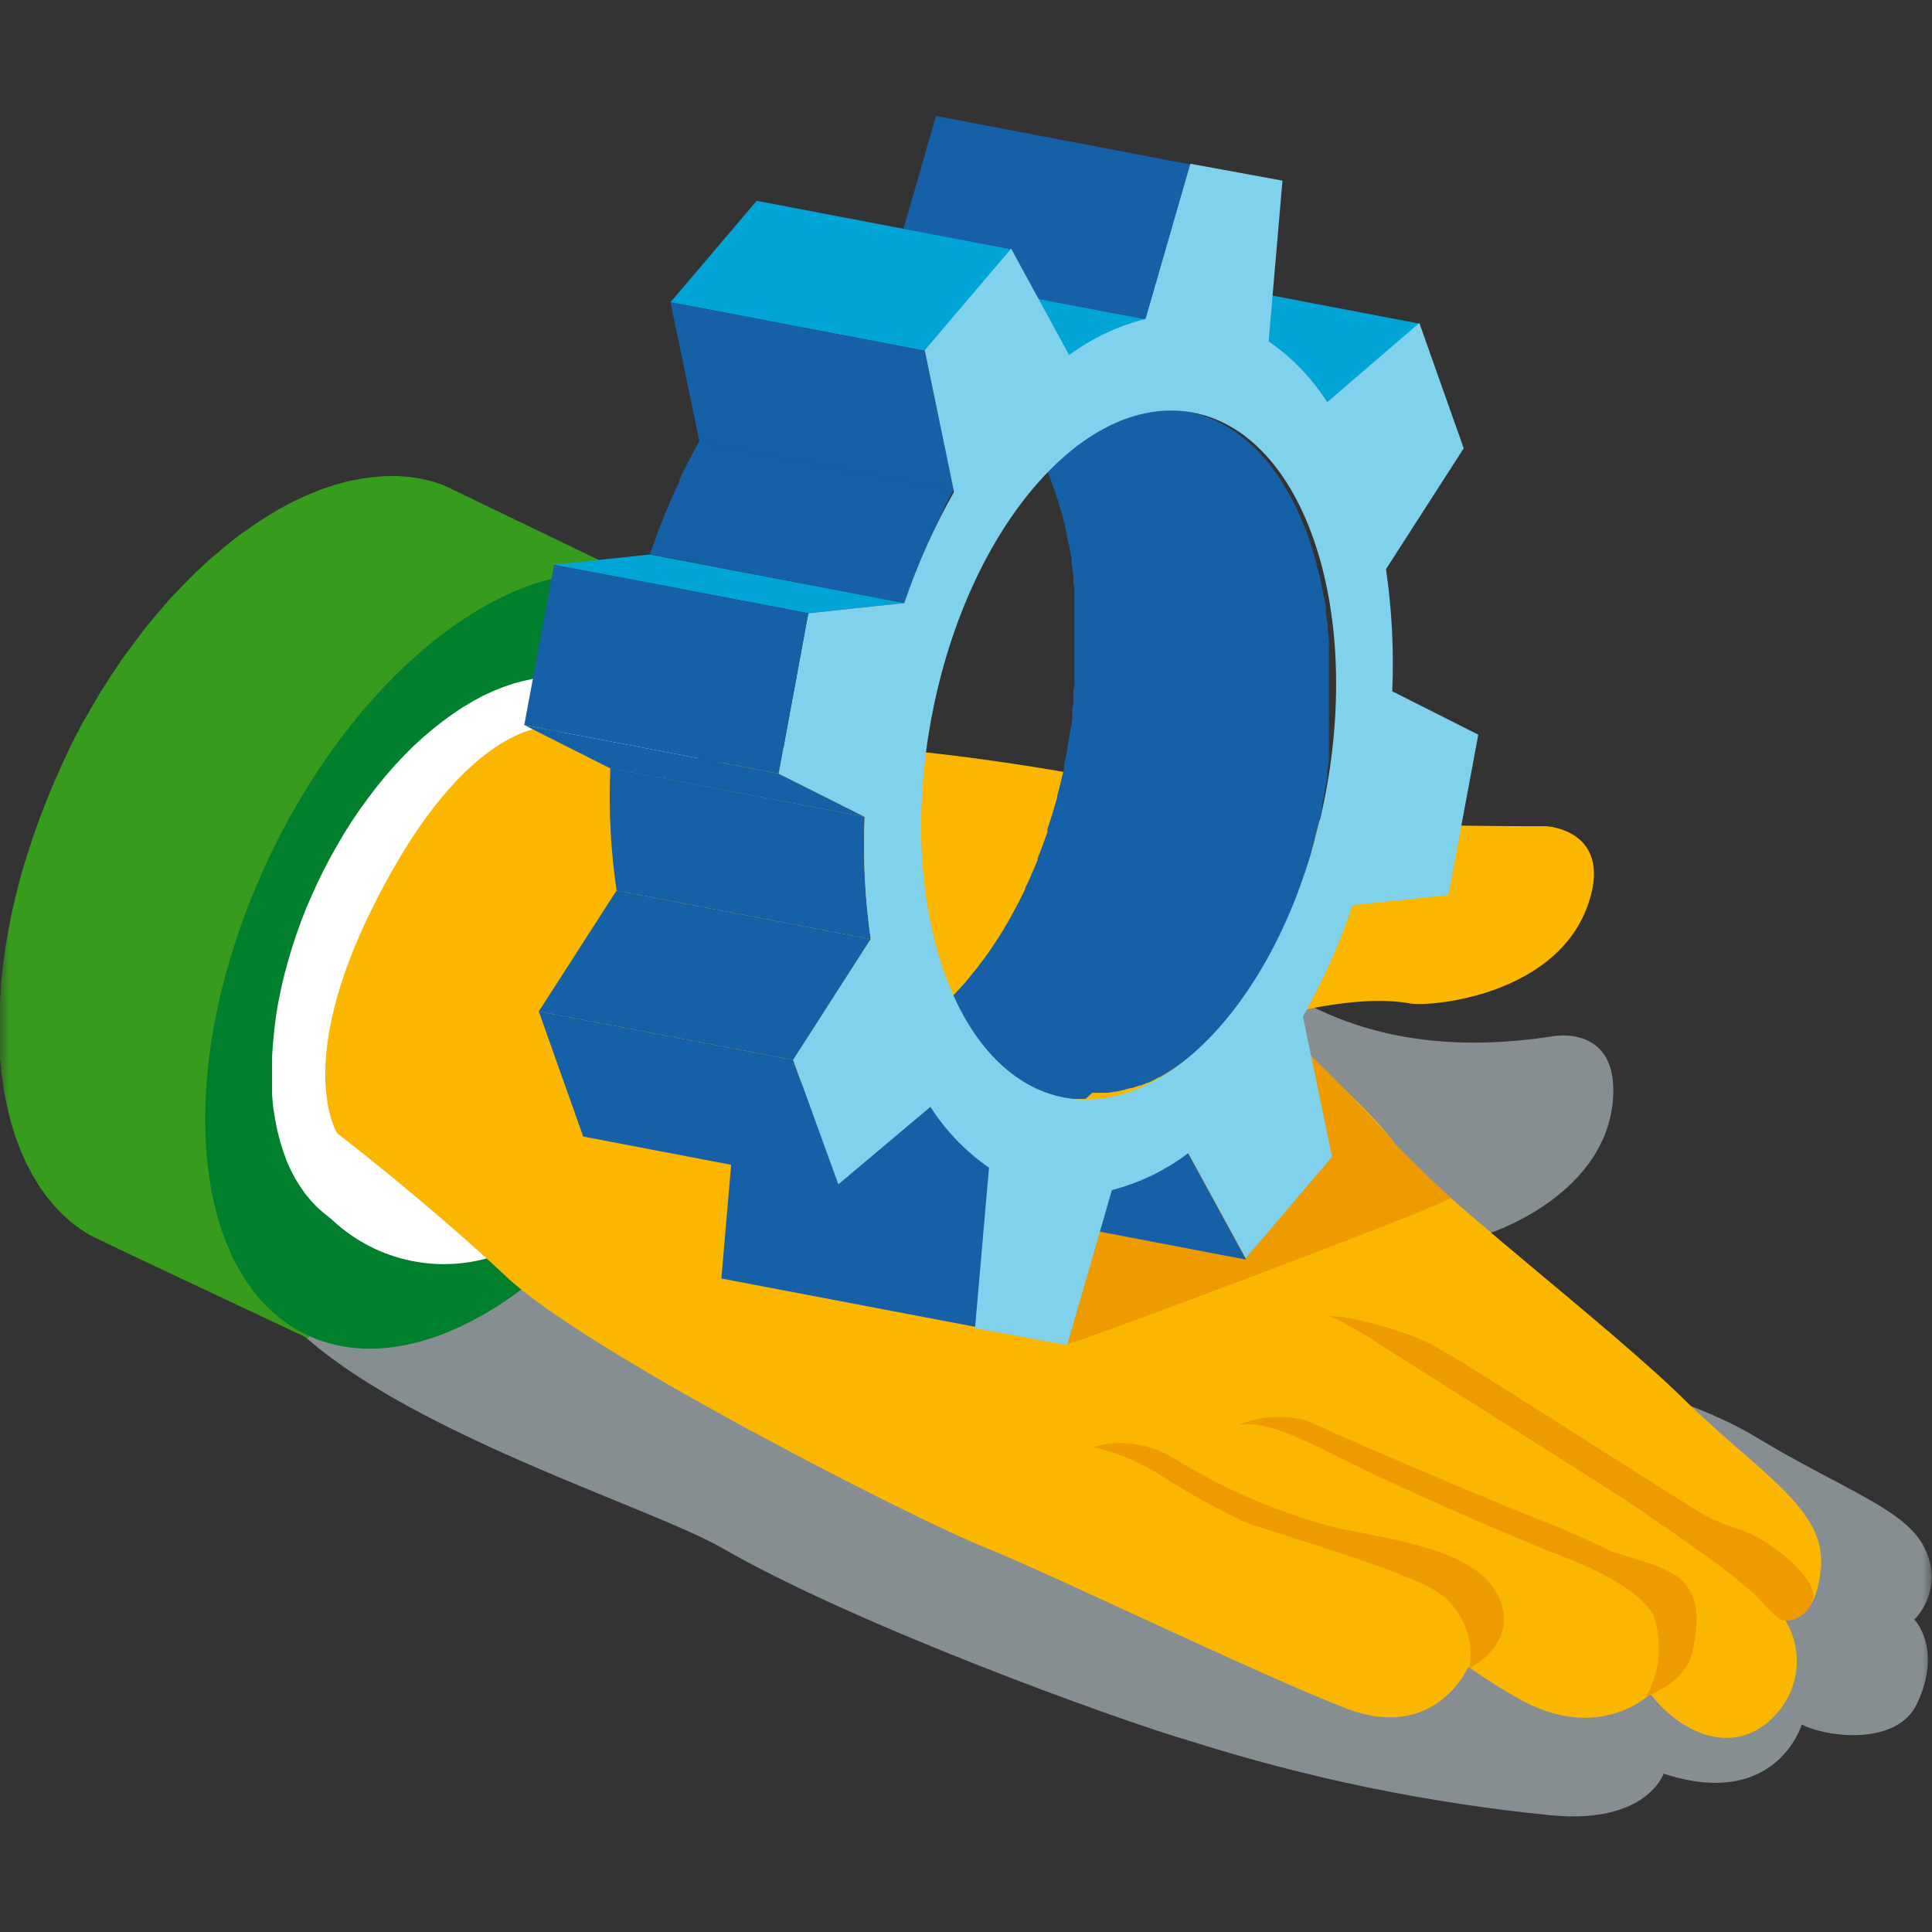 <?xml version="1.0" encoding="UTF-8"?> <svg xmlns="http://www.w3.org/2000/svg" width="100" height="100" viewBox="0 0 100 100" fill="none"><rect x="0" y="0" width="100" height="100" fill="#333333" stroke="none"/><mask id="mask0_2651_7031" style="mask-type:alpha" maskUnits="userSpaceOnUse" x="0" y="0" width="100" height="100"><rect width="100" height="100" fill="#D8EDF0"></rect></mask><g mask="url(#mask0_2651_7031)"><g style="mix-blend-mode:multiply" opacity="0.5"><path d="M31.713 53.895C31.713 53.895 38.254 55.641 41.648 53.022C45.042 50.403 62.462 49.405 63.969 49.789C65.475 50.173 69.689 55.315 80.445 53.627C80.445 53.627 83.791 53.032 83.486 56.917C83.086 62.002 76.812 64.142 75.677 64.2C74.346 64.369 72.996 64.294 71.692 63.979C73.052 65.649 74.551 67.2 76.173 68.613C78.452 70.532 86.194 71.549 90.866 74.37C95.538 77.19 98.713 78.131 99.657 80.213C99.945 80.801 100.044 81.465 99.941 82.113C99.839 82.76 99.54 83.36 99.085 83.83C99.085 83.83 100.563 85.317 99.228 88.176C98.198 90.392 94.527 89.922 93.259 89.26C93.259 89.26 91.943 93.712 86.108 91.803C86.108 91.803 85.24 94.422 80.311 93.962C73.927 93.332 67.625 92.033 61.509 90.085C57.933 89.049 44.346 84.146 37.395 80.136C32.447 77.258 10.536 71.175 12.605 62.156C15.17 51.593 31.713 53.895 31.713 53.895Z" fill="#DAE9F1"></path></g><path fill-rule="evenodd" clip-rule="evenodd" d="M22.979 25.122L22.416 24.93L21.834 24.786L21.234 24.69L20.614 24.642H19.985L19.336 24.69L18.678 24.776L18.002 24.911L17.315 25.103L16.619 25.333L15.904 25.621L15.189 25.956L14.464 26.34L13.73 26.782L12.996 27.271L12.252 27.799L11.537 28.374L10.831 28.979L10.135 29.622L9.458 30.303L8.791 31.003L8.152 31.742L7.523 32.5L6.922 33.296L6.331 34.102L5.768 34.937L5.215 35.8L4.701 36.673L4.195 37.566L3.719 38.477L3.27 39.437L2.841 40.396L2.441 41.356L2.069 42.315L1.726 43.275L1.411 44.234L1.116 45.193L0.868 46.153L0.639 47.112L0.448 48.072L0.286 49.031L0.153 49.991L0.057 50.95L0 51.909V52.869V53.828V54.788L0.095 55.67L0.219 56.524L0.381 57.33L0.572 58.098L0.801 58.837L1.058 59.527L1.344 60.18L1.669 60.794L2.012 61.37L2.393 61.907L2.794 62.396L3.223 62.847L3.671 63.25L4.157 63.615L4.653 63.931L6.808 64.967L15.952 69.275L33.905 30.389L22.979 25.122Z" fill="#379B1E"></path><path fill-rule="evenodd" clip-rule="evenodd" d="M26.392 67.174C34.306 61.696 40.093 49.453 39.331 39.811C38.568 30.168 31.541 26.81 23.637 32.289C15.732 37.767 9.926 50.029 10.688 59.661C11.451 69.294 18.488 72.662 26.392 67.174Z" fill="#00802C"></path><path fill-rule="evenodd" clip-rule="evenodd" d="M32.781 36.453L30.635 35.397L30.225 35.263L29.806 35.157L29.377 35.09H28.938H28.48H28.013L27.537 35.148L27.05 35.254L26.554 35.388L26.049 35.56L25.544 35.762L25.019 36.002L24.504 36.28L23.971 36.597L23.437 36.952L22.912 37.335L22.388 37.748L21.882 38.18L21.377 38.64L20.891 39.13L20.414 39.638L19.956 40.166L19.499 40.722L19.07 41.288L18.641 41.874L18.231 42.478L17.84 43.092L17.468 43.725L17.105 44.368L16.762 45.021L16.438 45.683L16.133 46.354L15.837 47.035L15.57 47.726L15.322 48.417L15.094 49.117L14.893 49.808L14.703 50.509L14.541 51.209L14.398 51.909L14.283 52.61L14.197 53.3L14.131 53.991L14.083 54.672V56.016V56.668L14.14 57.301L14.236 57.916L14.35 58.501L14.493 59.057L14.655 59.585L14.836 60.084L15.046 60.554L15.275 60.995L15.532 61.408L15.799 61.792L16.095 62.147L16.4 62.473L16.724 62.761L17.067 63.029L17.43 63.26L18.984 63.998L19.566 64.277C21.654 65.505 23.17 66.128 27.537 63.106C31.903 60.084 37.281 48.714 36.861 43.389C36.442 38.065 34.955 37.259 32.695 36.414H32.742L32.781 36.453ZM32.342 36.309H32.418H32.342Z" fill="white"></path><path fill-rule="evenodd" clip-rule="evenodd" d="M28.061 63.73C33.782 59.777 37.796 50.173 37.243 43.236C36.69 36.299 30.349 32.538 24.657 36.52C18.965 40.502 13.95 50.403 14.503 57.34C14.583 58.885 15.079 60.379 15.938 61.662C16.797 62.945 17.985 63.969 19.378 64.626C20.77 65.282 22.313 65.545 23.843 65.387C25.372 65.229 26.83 64.656 28.061 63.73Z" fill="white"></path><path d="M28.557 37.614C28.557 37.614 34.516 40.837 38.425 39.082C42.334 37.326 60.279 40.703 61.699 41.413C63.12 42.123 67.935 42.766 80.054 42.766C80.054 42.766 83.448 42.958 82.246 46.671C80.692 51.526 74.056 52.13 72.979 51.938C69.994 51.382 65.494 52.773 65.494 52.773C65.494 52.773 70.338 56.726 72.121 59.096C73.904 61.465 83.248 68.575 87.138 72.403C91.028 76.231 94.546 78.093 94.251 81.172C93.955 84.252 92.344 83.763 92.344 83.763C92.825 84.501 93.052 85.376 92.992 86.256C92.932 87.136 92.587 87.973 92.01 88.637C89.96 91.026 87.09 89.836 85.422 87.677C85.422 87.677 82.857 90.22 78.747 88.004C77.802 87.478 76.885 86.902 76.001 86.277C76.001 86.277 74.304 90.21 69.68 88.426C65.055 86.641 54.367 81.441 50.916 80.069C47.464 78.697 30.425 70.033 26.23 66.1C22.035 62.166 17.449 58.654 17.449 58.654C17.449 58.654 15.189 55.104 19.356 46.834C24.209 37.134 28.557 37.614 28.557 37.614Z" fill="#FBB700"></path><path d="M90.894 79.532C90.246 79.158 89.044 78.918 88.034 78.313C83.142 75.272 75.067 69.995 73.798 69.438C72.431 68.852 71.001 68.427 69.536 68.172L68.659 68.095C68.659 68.095 69.145 68.095 71.815 69.841C74.275 71.415 82.961 76.845 84.515 77.901C86.07 78.956 90.189 81.739 91.19 82.909C92.191 84.079 92.391 83.868 92.391 83.868C92.64 83.889 92.89 83.832 93.106 83.705C93.316 83.587 93.495 83.42 93.628 83.218C93.76 83.016 93.843 82.785 93.869 82.544C93.802 81.652 92.239 80.261 90.894 79.532Z" fill="#EE9B00"></path><path d="M87.166 81.902C86.385 81.009 83.915 80.539 83.353 80.271C81.56 79.397 80.282 78.889 80.197 78.86C78.862 78.371 71.158 75.147 67.639 73.526C66.487 73.227 65.27 73.297 64.159 73.727C64.798 73.775 65.275 73.391 68.927 75.243C72.578 77.095 78.461 79.628 80.969 80.597C84.144 81.825 85.202 82.938 85.574 83.59C85.816 84.279 85.909 85.012 85.847 85.74C85.784 86.469 85.568 87.175 85.212 87.812C85.212 87.812 87.252 87.092 87.586 85.557C87.92 84.022 87.986 82.842 87.166 81.902Z" fill="#EE9B00"></path><path d="M56.56 74.898C57.272 74.694 58.018 74.643 58.751 74.749C59.483 74.855 60.186 75.115 60.812 75.512C63.26 77.018 65.904 78.174 68.669 78.947C70.7 79.532 75.953 79.906 77.383 82.314C78.947 84.914 76.049 86.363 76.049 86.363C76.21 85.502 76.079 84.612 75.676 83.835C75.273 83.059 74.621 82.442 73.827 82.084C71.51 80.913 65.246 79.129 64.435 78.783C62.846 78.034 61.311 77.175 59.84 76.212C58.82 75.607 57.713 75.164 56.56 74.898Z" fill="#EE9B00"></path><path d="M65.494 52.773C42.2 56.438 33.657 48.139 33.657 48.139C33.657 48.139 37.471 54.672 50.124 55.632C61.317 56.486 67.534 54.74 67.534 54.74L65.494 52.773Z" fill="#EE9B00"></path><path d="M72.12 59.095C71.596 58.424 68.516 55.258 67.687 54.48C65.465 53.713 65.141 55.593 62.347 55.814C55.206 56.39 53.318 60.016 53.537 62.799C53.757 65.581 54.958 69.572 55.263 69.572C55.568 69.572 74.761 62.405 75.086 62.002C73.713 60.736 72.302 59.326 72.12 59.095Z" fill="#EE9B00"></path><path d="M61.498 59.691L48.331 57.177L51.334 62.684L64.502 65.198L61.498 59.691Z" fill="#1660A7"></path><path d="M73.484 16.755L60.327 14.242L55.54 18.329L68.707 20.843L73.484 16.755Z" fill="#00A4D7"></path><path d="M56.188 56.879H55.835H55.501H55.415L55.081 56.831L41.914 54.318L42.257 54.365H42.334H42.677H43.506H43.84H43.897L44.269 54.308H44.345C44.471 54.288 44.596 54.259 44.717 54.222L45.089 54.116H45.165L45.528 53.991H45.594L45.938 53.847H45.995L46.357 53.665H46.443L46.815 53.454L47.168 53.243H47.234L47.597 52.993L47.673 52.936L48.026 52.667L48.398 52.36L48.474 52.293C48.598 52.188 48.722 52.082 48.836 51.967H48.893L49.227 51.641L49.284 51.583L49.637 51.209L49.713 51.123C49.837 50.988 49.961 50.854 50.076 50.71C50.19 50.566 50.371 50.355 50.514 50.173L50.667 49.971L50.953 49.597L51.115 49.367C51.21 49.242 51.296 49.108 51.382 48.983L51.535 48.753L51.801 48.331L51.935 48.12L52.288 47.515L52.364 47.371C52.459 47.199 52.555 47.026 52.641 46.853C52.676 46.798 52.708 46.74 52.736 46.68L53.06 46.028V45.97C53.165 45.769 53.26 45.558 53.356 45.347C53.356 45.289 53.403 45.232 53.422 45.184L53.709 44.502V44.416C53.785 44.243 53.852 44.061 53.918 43.888C53.985 43.716 54.118 43.342 54.214 43.073C54.21 43.022 54.21 42.97 54.214 42.919C54.319 42.603 54.424 42.276 54.519 41.96C54.614 41.643 54.662 41.499 54.719 41.269V41.202C54.776 40.972 54.843 40.751 54.9 40.521C54.912 40.446 54.928 40.373 54.948 40.3L55.091 39.696V39.532C55.148 39.273 55.205 39.005 55.253 38.736C55.258 38.708 55.258 38.678 55.253 38.65C55.301 38.42 55.339 38.18 55.377 37.94C55.415 37.7 55.377 37.758 55.425 37.671C55.472 37.585 55.472 37.316 55.501 37.134C55.496 37.032 55.496 36.929 55.501 36.827L55.558 36.318V36.021C55.558 35.848 55.558 35.676 55.606 35.503C55.654 35.33 55.606 35.311 55.606 35.215C55.606 35.119 55.606 34.822 55.606 34.62C55.601 34.553 55.601 34.486 55.606 34.419C55.606 34.16 55.606 33.891 55.606 33.632V32.231C55.606 32.068 55.606 31.895 55.606 31.723C55.606 31.55 55.606 31.531 55.606 31.435C55.606 31.339 55.606 31.099 55.606 30.936C55.606 30.773 55.606 30.744 55.606 30.648C55.606 30.552 55.606 30.293 55.558 30.111V29.89C55.558 29.641 55.501 29.382 55.463 29.142C55.468 29.104 55.468 29.065 55.463 29.027C55.463 28.816 55.406 28.605 55.367 28.403C55.329 28.201 55.367 28.23 55.32 28.154C55.272 28.077 55.253 27.827 55.215 27.664L55.158 27.396C55.158 27.242 55.091 27.089 55.053 26.945C55.026 26.856 55.004 26.767 54.986 26.676L54.843 26.206L54.786 25.985L54.557 25.304C53.213 21.466 50.943 19.298 48.35 18.809L61.508 21.322C64.101 21.812 66.38 24.018 67.725 27.818C67.801 28.038 67.877 28.269 67.944 28.499C67.944 28.566 67.992 28.643 68.011 28.72C68.03 28.796 68.106 29.036 68.144 29.19C68.182 29.343 68.144 29.362 68.211 29.458L68.325 29.909L68.382 30.178C68.382 30.341 68.449 30.504 68.478 30.658C68.506 30.811 68.478 30.83 68.525 30.907C68.573 30.984 68.602 31.32 68.63 31.531C68.626 31.569 68.626 31.608 68.63 31.646C68.63 31.895 68.697 32.145 68.726 32.404C68.726 32.471 68.726 32.548 68.726 32.624L68.783 33.162C68.783 33.258 68.783 33.354 68.783 33.45V33.939C68.783 34.044 68.783 34.141 68.783 34.236C68.783 34.332 68.783 34.572 68.783 34.745C68.783 34.918 68.783 34.927 68.783 35.023V35.81V36.597C68.783 36.664 68.783 36.731 68.783 36.798V37.393V37.681C68.783 37.853 68.783 38.017 68.783 38.189C68.783 38.362 68.783 38.391 68.783 38.496C68.783 38.602 68.783 38.64 68.783 38.717C68.783 38.794 68.783 38.909 68.783 39.005C68.783 39.101 68.783 39.206 68.783 39.312C68.783 39.417 68.735 39.667 68.707 39.84C68.678 40.012 68.707 40.022 68.707 40.108C68.707 40.348 68.63 40.588 68.583 40.828C68.578 40.856 68.578 40.886 68.583 40.914C68.535 41.154 68.487 41.403 68.43 41.653V41.711C68.43 41.768 68.43 41.816 68.43 41.874C68.43 42.075 68.344 42.276 68.297 42.478L68.239 42.689C68.182 42.919 68.125 43.15 68.058 43.38V43.438L67.887 44.051V44.138C67.791 44.464 67.686 44.79 67.582 45.097L67.524 45.241C67.429 45.519 67.334 45.788 67.229 46.066V46.191L67.067 46.594V46.68L66.781 47.362C66.781 47.41 66.733 47.467 66.704 47.525L66.418 48.148C66.313 48.369 66.209 48.58 66.094 48.791L66.008 48.964L65.722 49.482L65.656 49.616C65.551 49.808 65.446 49.99 65.331 50.173C65.334 50.192 65.334 50.211 65.331 50.23L65.207 50.432L64.94 50.864L64.778 51.094L64.521 51.478L64.359 51.698L64.073 52.082L63.92 52.283L63.863 52.36L63.482 52.821L63.119 53.233L63.043 53.32L62.69 53.694L62.623 53.752C62.519 53.867 62.404 53.972 62.29 54.078L61.927 54.404L61.842 54.471L61.479 54.778L61.127 55.047L61.05 55.095L60.688 55.344L60.612 55.392L60.259 55.613C60.137 55.69 60.009 55.757 59.877 55.814L59.801 55.862L59.429 56.044H59.382L59.038 56.188H58.972L58.6 56.313H58.523L58.152 56.419L57.77 56.505H57.694L57.332 56.563H57.275H56.931H56.883H56.54L56.188 56.879Z" fill="#1660A7"></path><path d="M51.22 60.372L38.053 57.858L37.338 66.176L50.496 68.68L51.22 60.372Z" fill="#1660A7"></path><path d="M61.614 8.514L48.446 6L46.139 14.021L59.297 16.535L61.614 8.514Z" fill="#1660A7"></path><path d="M48.16 57.254L34.992 54.74C35.788 55.978 36.819 57.047 38.024 57.887L51.192 60.4C49.984 59.564 48.953 58.494 48.16 57.254Z" fill="#1660A7"></path><path d="M59.296 16.535L46.138 14.021C44.708 14.379 43.36 15.014 42.172 15.892L55.339 18.406C56.525 17.53 57.869 16.894 59.296 16.535Z" fill="#1660A7"></path><path d="M59.296 16.535L46.138 14.021C44.708 14.379 43.36 15.014 42.172 15.892L55.339 18.406C56.525 17.53 57.869 16.894 59.296 16.535Z" fill="#00A4D7"></path><path d="M44.756 42.276L31.589 39.763C31.498 41.879 31.607 43.999 31.913 46.095L45.071 48.609C44.768 46.513 44.662 44.392 44.756 42.276Z" fill="#1660A7"></path><path d="M48.684 26.705C48.665 26.738 48.649 26.773 48.637 26.81C48.532 27.012 48.437 27.213 48.332 27.424L48.217 27.674C48.151 27.818 48.084 27.962 48.026 28.105C47.98 28.195 47.938 28.288 47.903 28.384C47.836 28.518 47.779 28.662 47.721 28.796L47.607 29.084C47.54 29.228 47.483 29.372 47.426 29.516C47.369 29.66 47.359 29.698 47.321 29.794C47.283 29.89 47.197 30.111 47.14 30.274L47.054 30.494L46.806 31.214L33.639 28.681L33.896 27.971L33.982 27.741C33.982 27.616 34.068 27.501 34.106 27.386C34.124 27.345 34.14 27.304 34.154 27.261L34.268 26.983L34.44 26.551L34.554 26.273C34.621 26.129 34.678 25.985 34.735 25.851C34.792 25.716 34.821 25.668 34.859 25.573L35.05 25.15C35.097 25.064 35.136 24.978 35.174 24.891C35.169 24.866 35.169 24.84 35.174 24.814L35.431 24.277L35.488 24.172L35.755 23.654L35.841 23.481L36.175 22.877L49.342 25.39C49.228 25.592 49.114 25.793 49.009 25.995L48.923 26.158L48.684 26.705Z" fill="#1660A7"></path><path d="M41.056 54.864L27.889 52.351L30.186 58.827L43.344 61.341L41.056 54.864Z" fill="#1660A7"></path><path d="M45.07 48.609L31.912 46.095L27.889 52.351L41.056 54.864L45.07 48.609Z" fill="#1660A7"></path><path d="M52.336 12.908L39.168 10.394L34.706 15.642L47.864 18.156L52.336 12.908Z" fill="#00A4D7"></path><path d="M47.864 18.156L34.706 15.643L36.212 22.906L49.38 25.41L47.864 18.156Z" fill="#1660A7"></path><path d="M40.303 40.041L27.136 37.527L31.588 39.772L44.756 42.277L40.303 40.041Z" fill="#1660A7"></path><path d="M46.806 31.214L33.639 28.7L28.681 29.228L41.839 31.742L46.806 31.214Z" fill="#00A4D7"></path><path d="M41.056 54.855L45.07 48.609C44.767 46.513 44.662 44.393 44.755 42.277L40.303 40.041L41.838 31.742L46.805 31.214C47.481 29.218 48.343 27.291 49.38 25.458L47.864 18.128L52.336 12.87L55.339 18.377C56.525 17.501 57.869 16.866 59.296 16.506L61.613 8.476L66.38 9.349L65.665 17.667C66.873 18.504 67.903 19.573 68.697 20.814L73.464 16.717L75.762 23.203L71.739 29.459C72.045 31.551 72.153 33.668 72.063 35.781L76.516 38.026L74.971 46.326L70.013 46.853C69.334 48.848 68.472 50.775 67.439 52.61L68.945 59.873L64.483 65.121L61.508 59.681C60.328 60.577 58.983 61.229 57.551 61.6L55.234 69.621L50.467 68.748L51.191 60.439C49.983 59.602 48.953 58.533 48.159 57.292L43.392 61.302L41.056 54.855ZM63.319 52.936C68.592 46.738 70.68 35.513 67.972 27.856C65.265 20.2 58.791 19.029 53.518 25.227C48.245 31.425 46.157 42.651 48.865 50.307C51.573 57.964 58.037 59.134 63.319 52.936Z" fill="#80D1EB"></path><path d="M41.838 31.742L28.68 29.228L27.136 37.527L40.303 40.041L41.838 31.742Z" fill="#1660A7"></path></g></svg> 